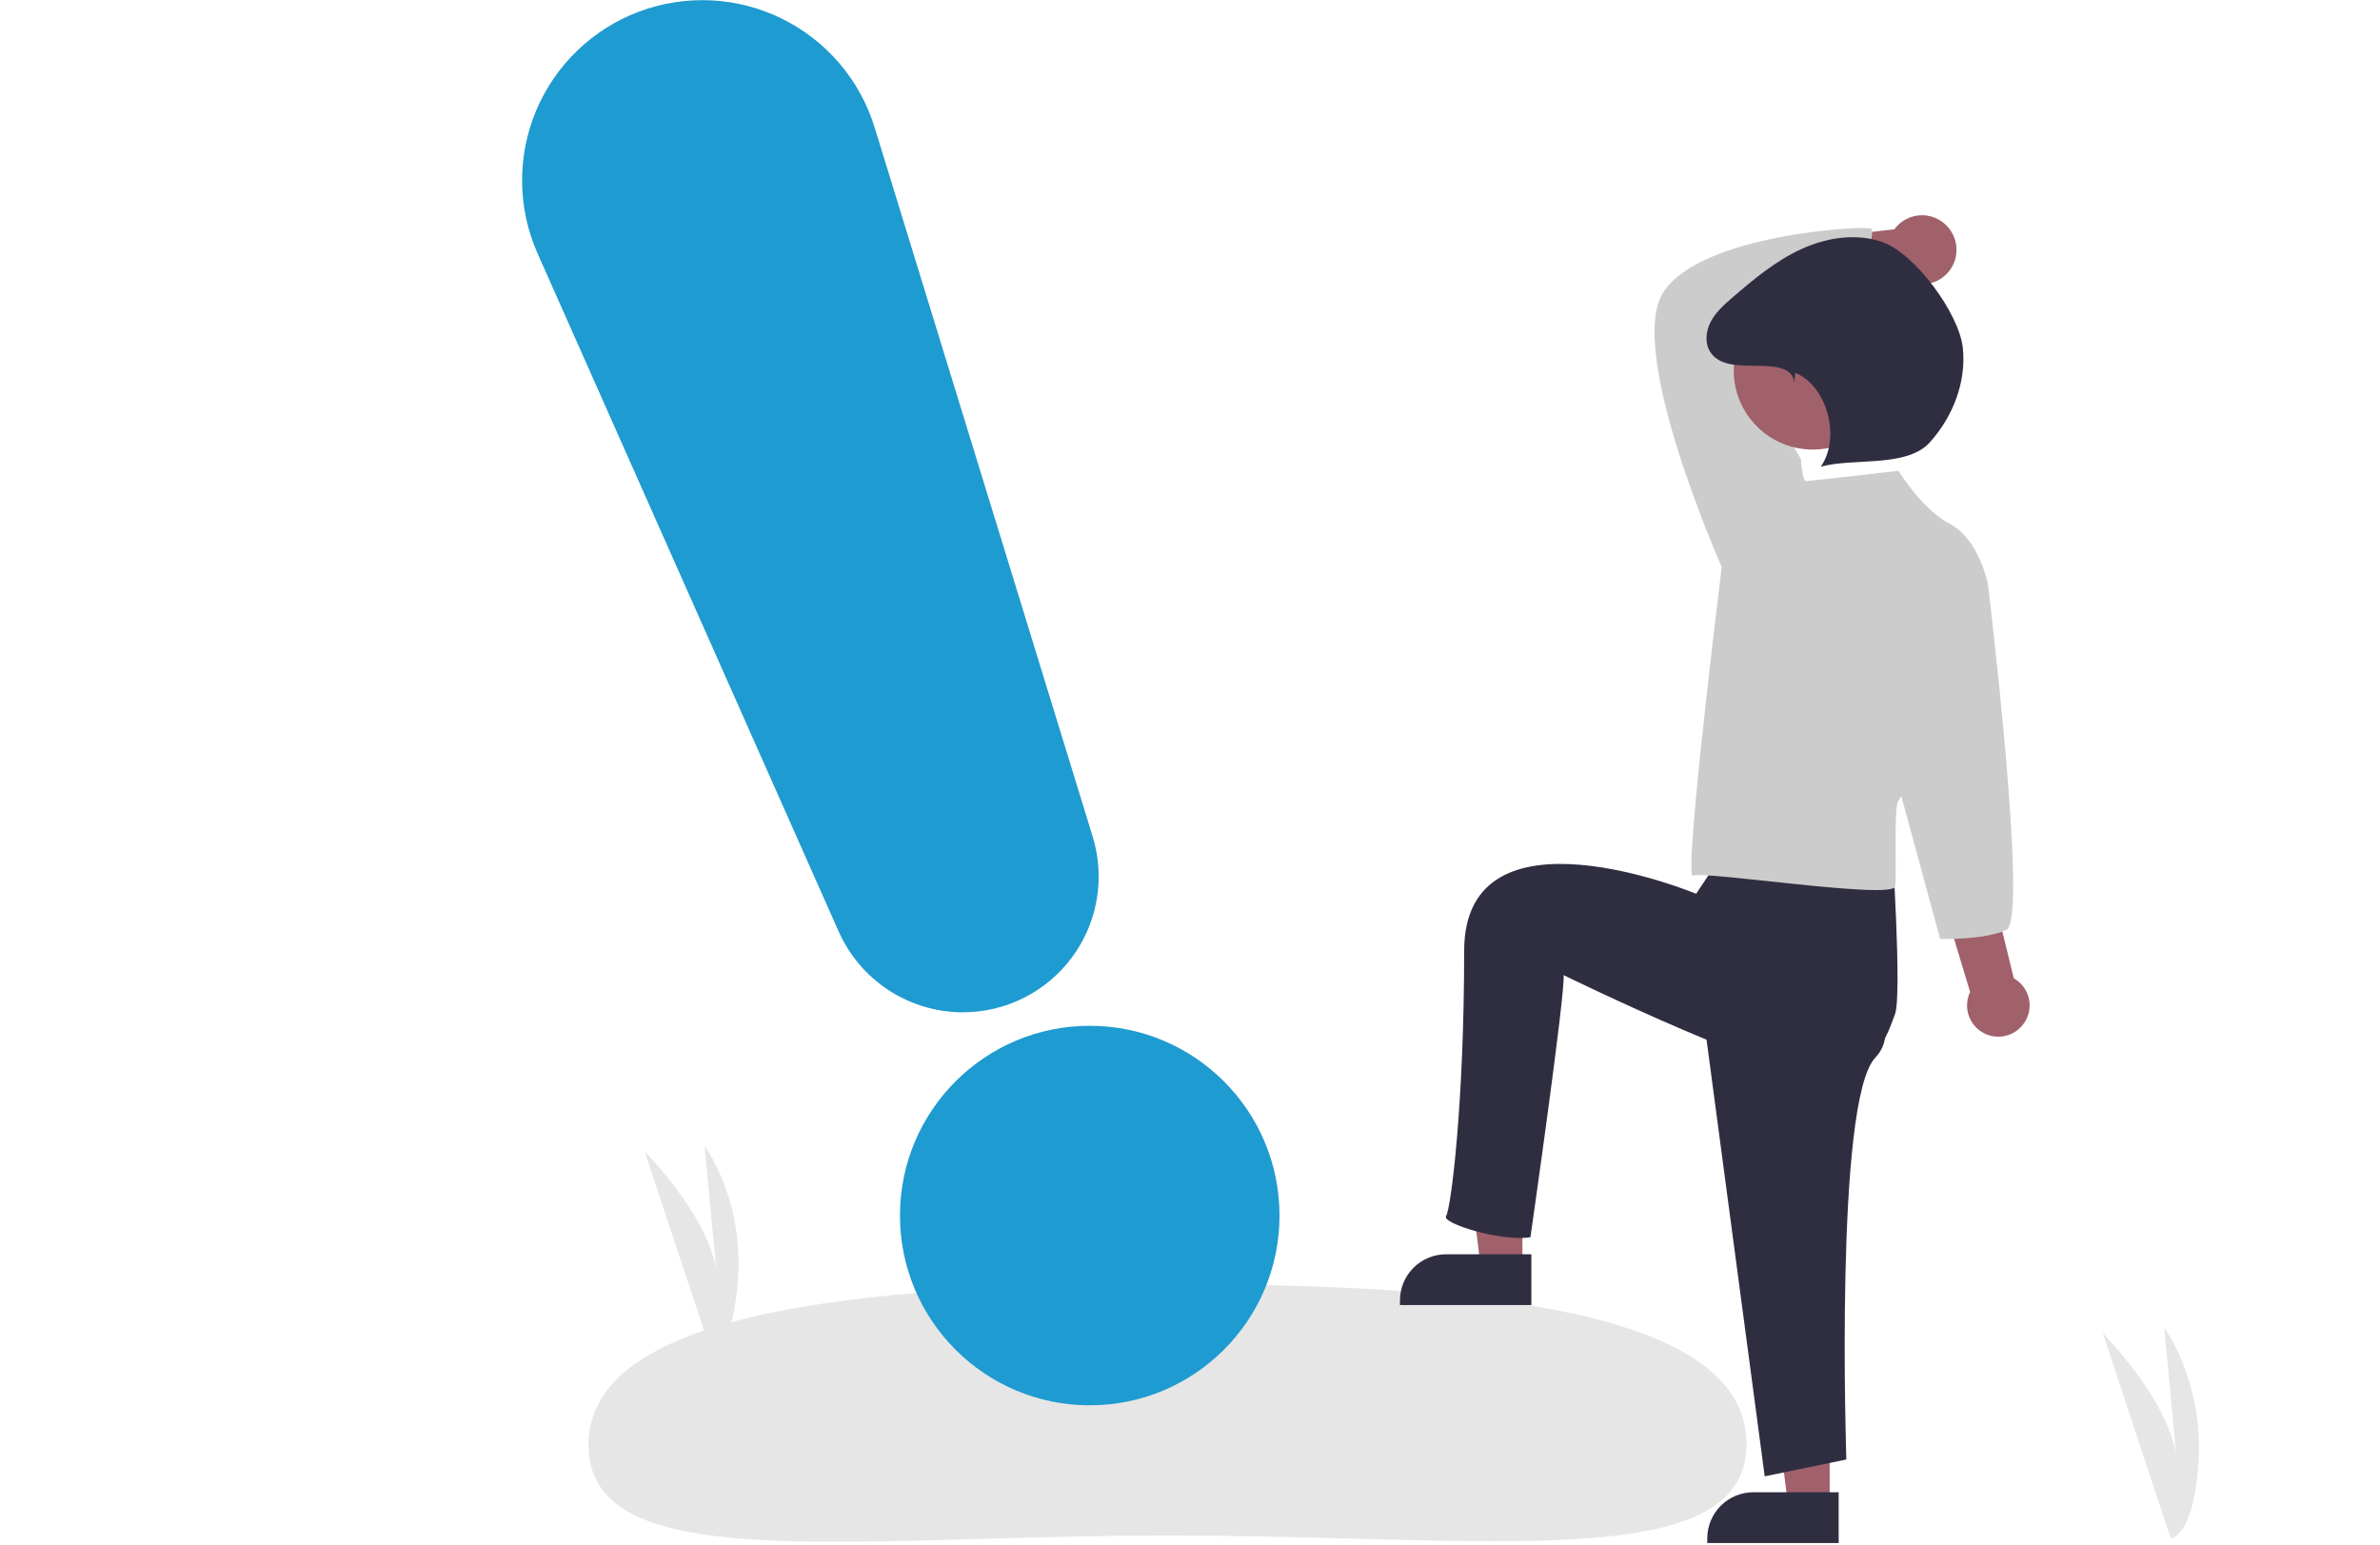 <svg width="790" height="513" viewBox="0 0 790 513" fill="none" xmlns="http://www.w3.org/2000/svg">
<g clip-path="url(#clip0_355_3536)">
<path d="M720.563 510.693L698 442.602C698 442.602 722.818 467.421 722.818 487.784L718.364 440.693C718.364 440.693 731.091 457.875 729.818 483.966C728.545 510.057 720.563 510.693 720.563 510.693Z" fill="#E6E6E6"/>
<path d="M236.021 448.693L214 382.239C214 382.239 238.222 406.461 238.222 426.335L233.874 380.376C233.874 380.376 246.295 397.145 245.053 422.608C243.811 448.072 236.021 448.693 236.021 448.693Z" fill="#E6E6E6"/>
<path d="M579.726 479.359C579.763 523.074 493.061 509.627 386.916 509.719C280.772 509.81 195.381 523.405 195.343 479.691C195.305 435.976 281.976 426.394 388.121 426.302C494.265 426.21 579.688 435.644 579.726 479.359Z" fill="#E6E6E6"/>
<path d="M505.336 420.322H491.459L484.855 366.797H505.336V420.322Z" fill="#A0616A"/>
<path d="M480.006 416.357H508.31V433.208H464.697V431.667C464.697 427.606 466.31 423.712 469.181 420.841C472.052 417.97 475.946 416.357 480.006 416.357Z" fill="#2F2E41"/>
<path d="M607.336 499.322H593.459L586.855 445.797H607.336V499.322Z" fill="#A0616A"/>
<path d="M582.006 495.357H610.31V512.208H566.697V510.667C566.697 506.606 568.31 502.712 571.181 499.841C574.052 496.97 577.946 495.357 582.006 495.357Z" fill="#2F2E41"/>
<path d="M671.345 340.309C672.304 339.146 672.997 337.786 673.374 336.326C673.751 334.865 673.804 333.34 673.528 331.858C673.251 330.375 672.654 328.971 671.776 327.744C670.899 326.518 669.763 325.498 668.449 324.758L636.219 193.465L615.611 202.332L653.947 329.281C652.849 331.571 652.63 334.183 653.331 336.624C654.031 339.064 655.603 341.163 657.747 342.523C659.892 343.882 662.461 344.408 664.967 344C667.473 343.592 669.742 342.279 671.345 340.309Z" fill="#A0616A"/>
<path d="M646.208 74.964C645.057 73.761 643.658 72.826 642.107 72.223C640.556 71.62 638.891 71.364 637.231 71.474C635.571 71.584 633.954 72.056 632.497 72.859C631.039 73.66 629.774 74.772 628.792 76.116L578.907 81.843L586.496 101.085L631.863 92.594C634.23 94.093 637.064 94.673 639.829 94.222C642.594 93.772 645.098 92.323 646.866 90.15C648.634 87.977 649.544 85.231 649.422 82.432C649.301 79.633 648.157 76.975 646.208 74.964Z" fill="#A0616A"/>
<path d="M564 326.693L585.768 490.068L612.862 484.49C612.862 484.49 608.877 365.508 622.424 351.164C635.971 336.821 605 311.693 605 311.693L564 326.693Z" fill="#2F2E41"/>
<path d="M573 281.693L563 296.693C563 296.693 486 264.694 486 315.693C486 366.692 481.594 401.302 480 403.693C478.406 406.083 498.438 412.287 508 410.693C508 410.693 519.797 328.474 519 323.693C519 323.693 594.533 360.726 608.877 357.539C623.221 354.351 626.609 343.068 629 336.693C631.39 330.318 628 279.693 628 279.693L580.19 265.103L573 281.693Z" fill="#2F2E41"/>
<path d="M574.349 191.633L571.499 188.212C571.499 188.212 539.575 116.384 552.117 97.002C564.658 77.62 619.384 74.77 621.094 75.91C622.805 77.05 617.009 91.853 621 98.693C621 98.693 578.606 107.885 575.756 109.025C572.905 110.165 597.722 152.298 597.722 152.298L594.871 177.951L574.349 191.633Z" fill="#CCCCCC"/>
<path d="M630.215 156.289C630.215 156.289 600.572 159.709 599.432 159.709C598.292 159.709 597.722 152.298 597.722 152.298L571.499 188.212C571.499 188.212 558.58 292.403 562 290.693C565.42 288.983 628.505 298.805 629.075 294.244C629.645 289.684 628.505 266.881 630.215 265.741C631.926 264.601 659.859 193.913 659.859 193.913C659.859 193.913 657.008 179.091 647.317 173.961C637.626 168.83 630.215 156.289 630.215 156.289Z" fill="#CCCCCC"/>
<path d="M650.738 184.222L659.859 193.913C659.859 193.913 673.411 305.273 666 308.693C658.589 312.113 644 311.693 644 311.693L629.646 258.9L650.738 184.222Z" fill="#CCCCCC"/>
<path d="M601.73 149.236C616.221 149.236 627.968 137.489 627.968 122.998C627.968 108.506 616.221 96.759 601.73 96.759C587.238 96.759 575.491 108.506 575.491 122.998C575.491 137.489 587.238 149.236 601.73 149.236Z" fill="#A0616A"/>
<path d="M595.573 127.092C595.218 121.647 588.35 121.461 582.894 121.409C577.438 121.358 570.915 121.553 567.828 117.054C565.788 114.081 566.178 109.954 567.863 106.766C569.549 103.579 572.321 101.127 575.049 98.769C582.09 92.68 589.347 86.639 597.801 82.742C606.255 78.845 616.161 77.27 624.929 80.399C635.699 84.242 650.258 104.024 651.515 115.39C652.772 126.756 648.23 138.343 640.573 146.836C632.916 155.33 615.391 151.903 604.362 154.924C611.067 145.435 606.648 128.192 595.907 123.76L595.573 127.092Z" fill="#2F2E41"/>
<path d="M361.722 466.494C396.51 466.494 424.711 438.292 424.711 403.504C424.711 368.716 396.51 340.515 361.722 340.515C326.934 340.515 298.732 368.716 298.732 403.504C298.732 438.292 326.934 466.494 361.722 466.494Z" fill="#1E9BD0"/>
<path d="M319.656 336.039C310.926 336.04 302.383 333.51 295.061 328.756C287.74 324.002 281.953 317.228 278.401 309.253L178.449 84.161C175.138 76.705 173.387 68.651 173.303 60.493C173.219 52.335 174.805 44.246 177.962 36.724C181.12 29.201 185.782 22.404 191.664 16.75C197.545 11.096 204.52 6.704 212.161 3.844C219.801 0.985 227.946 -0.281 236.094 0.123C244.243 0.527 252.222 2.593 259.542 6.195C266.863 9.796 273.369 14.857 278.662 21.065C283.954 27.274 287.921 34.499 290.319 42.297L362.696 277.709C364.768 284.448 365.231 291.578 364.048 298.528C362.864 305.477 360.067 312.052 355.882 317.725C351.696 323.398 346.238 328.009 339.947 331.19C333.656 334.371 326.706 336.032 319.656 336.039Z" fill="#1E9BD0"/>
</g>
<defs>
<clipPath id="clip0_355_3536">
<rect width="790" height="512.208" fill="white"/>
</clipPath>
</defs>
</svg>
